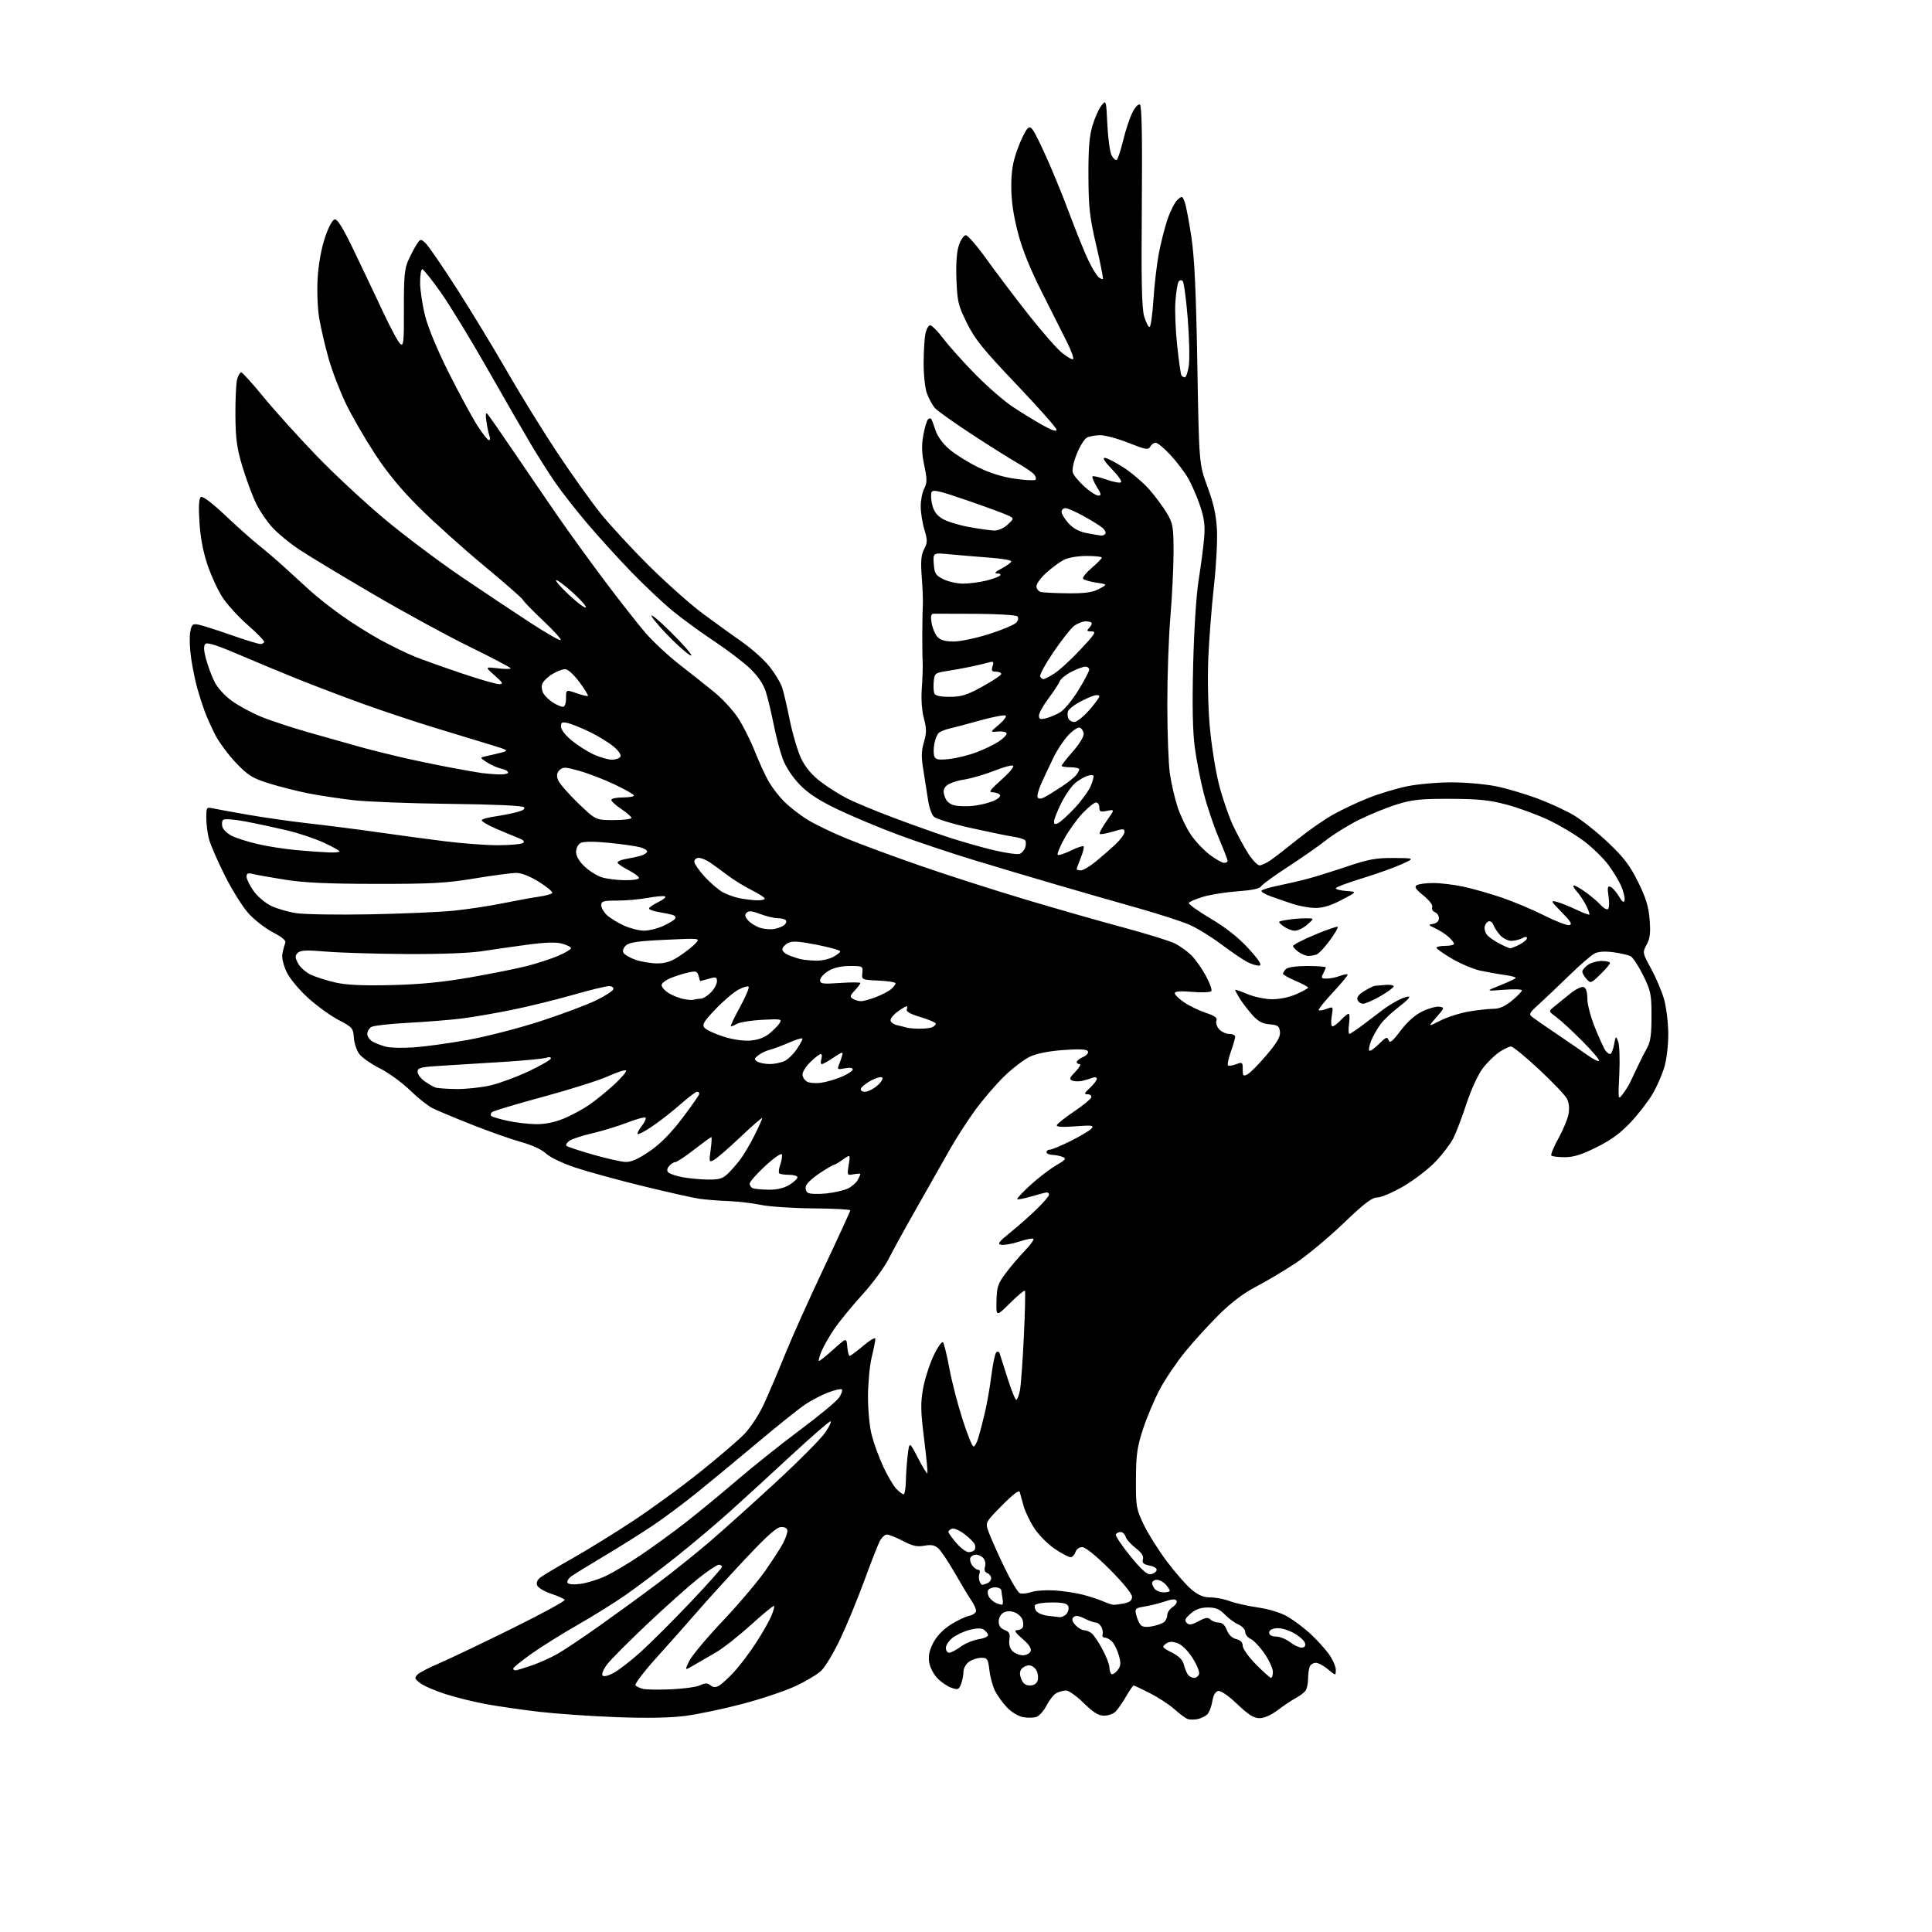 <?xml version="1.0" encoding="UTF-8" standalone="no"?>
<svg 
  version="1.1" 
  xmlns="http://www.w3.org/2000/svg" 
  xmlns:xlink="http://www.w3.org/1999/xlink" 
  xmlns:svg="http://www.w3.org/2000/svg"
  xmlns:rdf="http://www.w3.org/1999/02/22-rdf-syntax-ns#"
  xmlns:cc="http://creativecommons.org/ns#"
  xmlns:dc="http://purl.org/dc/elements/1.1/"
  viewBox="0 0 768 768"
  width="768"
  height="768"
>
<style>svg {background-color: white; }</style>"
<path stroke="none" fill="black" fill-rule="evenodd" d="M476.00,683.38C474.62,683.66 472.82,683.62 472.00,683.30C471.18,682.97 468.83,681.21 466.78,679.38C464.73,677.56 460.36,674.70 457.06,673.03C453.76,671.36 450.86,670.00 450.62,670.00C450.39,670.00 449.02,671.99 447.59,674.43C446.17,676.87 444.29,679.57 443.43,680.43C442.56,681.29 440.51,682.00 438.87,682.00C436.63,682.00 434.62,680.75 430.81,677.00C428.01,674.25 424.86,672.00 423.80,672.00C422.74,672.00 421.00,672.47 419.94,673.03C418.88,673.60 417.11,675.82 416.02,677.96C414.93,680.10 413.09,682.16 411.93,682.52C410.77,682.89 408.37,682.92 406.60,682.58C404.82,682.25 401.99,680.52 400.30,678.74C398.61,676.96 396.47,674.01 395.56,672.20C394.64,670.38 393.63,666.67 393.31,663.95C392.77,659.42 392.50,659.00 390.08,659.00C388.63,659.00 386.44,659.70 385.22,660.56C383.99,661.42 383.00,663.17 383.00,664.49C383.00,665.80 382.57,668.01 382.04,669.40C381.17,671.67 380.79,671.82 378.18,670.91C376.58,670.36 374.08,668.64 372.60,667.11C371.13,665.57 369.67,662.74 369.36,660.82C368.96,658.35 369.42,656.10 370.94,653.11C372.30,650.45 374.83,647.79 377.80,645.89C380.38,644.24 383.74,642.63 385.25,642.32C386.76,642.01 388.00,641.11 388.00,640.33C388.00,639.56 387.16,637.70 386.13,636.21C385.10,634.72 382.17,629.85 379.62,625.40C377.07,620.94 374.10,616.50 373.03,615.53C371.55,614.19 370.20,613.93 367.46,614.44C364.62,614.97 362.77,614.57 358.93,612.56C356.24,611.15 353.37,610.00 352.54,610.00C351.72,610.00 350.43,611.24 349.66,612.75C348.90,614.26 346.13,621.35 343.51,628.50C340.90,635.65 336.62,646.00 334.02,651.50C331.42,657.00 327.98,662.72 326.39,664.20C324.80,665.69 320.12,668.46 316.00,670.36C311.87,672.26 302.43,675.41 295.00,677.36C287.57,679.32 277.45,681.44 272.50,682.09C266.53,682.87 257.33,683.05 245.17,682.60C235.09,682.23 221.14,681.26 214.17,680.45C207.20,679.63 197.68,678.25 193.00,677.38C188.32,676.51 181.12,674.72 177.00,673.40C172.88,672.08 168.38,670.12 167.00,669.05C164.79,667.32 164.67,666.93 166.00,665.64C166.82,664.84 170.65,662.85 174.50,661.22C178.35,659.58 191.28,653.41 203.24,647.51C215.19,641.60 224.75,636.41 224.48,635.96C224.20,635.52 221.77,634.42 219.08,633.53C216.38,632.63 213.88,631.14 213.53,630.21C213.11,629.13 213.60,627.97 214.88,627.01C215.98,626.18 221.66,622.80 227.50,619.50C233.34,616.20 244.06,609.59 251.31,604.82C258.57,600.05 270.53,591.33 277.90,585.45C285.27,579.57 293.32,572.69 295.78,570.16C298.37,567.49 301.71,562.39 303.72,558.03C305.62,553.89 309.36,545.10 312.03,538.50C314.69,531.90 321.62,516.44 327.44,504.14C333.25,491.85 338.00,481.49 338.00,481.13C338.00,480.76 331.36,480.41 323.25,480.35C315.14,480.28 305.80,479.66 302.50,478.97C299.20,478.28 293.41,477.59 289.64,477.45C285.87,477.31 280.70,476.90 278.14,476.55C275.59,476.19 265.40,473.91 255.50,471.48C245.60,469.06 233.51,465.74 228.62,464.10C223.59,462.42 218.58,460.02 217.06,458.55C215.43,457.00 211.51,455.18 207.19,453.99C203.25,452.89 194.46,449.79 187.66,447.10C180.86,444.41 173.77,441.44 171.90,440.50C170.03,439.56 165.98,436.33 162.91,433.33C159.83,430.33 154.47,426.44 150.99,424.69C147.52,422.93 143.83,420.35 142.79,418.95C141.76,417.55 140.80,414.63 140.66,412.45C140.42,408.74 140.06,408.32 134.66,405.50C131.50,403.85 126.06,399.93 122.56,396.78C118.96,393.54 115.25,389.08 114.00,386.49C112.68,383.78 111.97,380.82 112.25,379.21C112.51,377.72 113.01,375.82 113.36,375.00C113.83,373.91 112.49,372.71 108.47,370.61C105.43,369.02 101.04,365.60 98.72,363.01C96.40,360.42 92.16,353.62 89.30,347.90C86.44,342.18 83.63,335.70 83.06,333.50C82.48,331.30 82.01,327.54 82.01,325.13C82.00,320.89 82.08,320.78 84.75,321.36C86.26,321.69 92.67,322.85 99.00,323.95C105.33,325.05 116.35,326.61 123.50,327.41C130.65,328.21 142.80,329.77 150.50,330.87C158.20,331.98 170.12,333.58 177.00,334.44C183.88,335.30 193.32,336.00 198.00,335.99C202.68,335.98 207.09,335.59 207.82,335.13C208.76,334.53 208.20,333.93 205.82,333.01C203.99,332.30 199.92,330.60 196.77,329.23C193.62,327.86 191.25,326.40 191.51,325.99C191.76,325.57 194.12,324.92 196.74,324.55C199.36,324.18 203.24,323.42 205.38,322.86C207.95,322.19 208.92,321.52 208.26,320.86C207.66,320.26 195.92,319.74 178.88,319.55C163.27,319.38 146.00,318.72 140.50,318.09C135.00,317.45 126.90,316.22 122.50,315.36C118.10,314.49 111.08,312.71 106.91,311.40C100.28,309.32 98.61,308.27 93.77,303.20C90.73,300.01 87.01,294.97 85.51,292.02C84.01,289.06 82.11,284.81 81.29,282.57C80.47,280.33 79.16,276.25 78.39,273.50C77.62,270.75 76.53,265.40 75.97,261.60C75.42,257.81 75.26,253.15 75.61,251.26C76.19,248.19 76.55,247.87 78.88,248.30C80.32,248.57 86.12,250.42 91.76,252.40C97.41,254.38 102.70,256.00 103.51,256.00C104.33,256.00 105.00,255.59 105.00,255.08C105.00,254.58 102.00,251.54 98.34,248.33C94.67,245.13 90.18,240.17 88.36,237.33C86.53,234.48 83.86,228.66 82.43,224.38C80.72,219.31 79.63,213.41 79.27,207.44C78.89,201.01 79.07,198.07 79.89,197.57C80.60,197.13 84.39,200.00 89.50,204.83C94.14,209.22 100.09,214.53 102.72,216.62C105.35,218.71 110.00,222.69 113.05,225.46C116.11,228.23 120.63,232.37 123.11,234.65C125.58,236.94 131.13,241.33 135.44,244.42C139.74,247.51 146.92,252.03 151.38,254.45C155.85,256.88 161.97,259.85 165.00,261.06C168.03,262.27 176.31,265.23 183.41,267.63C190.51,270.03 197.26,271.98 198.41,271.96C200.20,271.92 199.94,271.42 196.62,268.49C192.74,265.06 192.74,265.06 197.87,265.67C200.69,266.01 203.00,266.01 203.00,265.68C203.00,265.35 195.69,261.50 186.75,257.13C177.81,252.76 160.38,243.25 148.00,235.99C135.62,228.74 122.53,220.83 118.90,218.42C115.26,216.01 110.51,212.10 108.33,209.74C106.14,207.37 103.17,202.97 101.72,199.97C100.27,196.96 97.86,190.45 96.37,185.50C94.15,178.10 93.65,174.45 93.58,165.00C93.54,158.68 93.85,152.26 94.27,150.75C94.69,149.24 95.42,148.00 95.88,148.00C96.34,148.00 100.31,152.39 104.70,157.75C109.09,163.11 118.49,173.54 125.59,180.92C132.69,188.31 145.03,199.79 153.00,206.43C160.97,213.08 174.81,223.46 183.74,229.51C192.68,235.55 205.01,243.77 211.15,247.76C217.29,251.76 222.57,254.76 222.89,254.44C223.21,254.12 220.05,250.63 215.87,246.68C211.68,242.73 208.09,239.03 207.88,238.46C207.67,237.89 200.75,231.82 192.50,224.98C184.25,218.14 172.73,207.81 166.90,202.02C159.57,194.76 154.06,188.10 149.08,180.50C145.12,174.45 139.92,165.45 137.52,160.50C135.13,155.55 132.02,147.45 130.62,142.50C129.22,137.55 127.55,130.38 126.90,126.56C126.24,122.65 125.97,115.67 126.27,110.56C126.60,105.05 127.74,98.75 129.16,94.50C130.56,90.30 132.12,87.39 133.05,87.22C134.14,87.02 136.39,90.67 140.73,99.72C144.11,106.75 149.30,117.67 152.26,124.00C155.22,130.32 158.31,136.05 159.13,136.71C160.43,137.77 160.61,136.04 160.56,122.71C160.51,110.12 160.81,106.81 162.30,103.50C163.29,101.30 164.79,98.45 165.63,97.17C167.10,94.91 167.22,94.89 169.13,96.62C170.22,97.60 175.82,105.76 181.58,114.74C187.34,123.72 196.37,138.59 201.66,147.79C206.94,156.98 215.90,171.47 221.56,180.00C227.23,188.53 234.93,199.32 238.68,204.00C242.43,208.67 251.12,218.09 258.00,224.92C264.88,231.75 274.55,240.34 279.50,244.00C284.45,247.67 291.55,252.80 295.29,255.41C299.02,258.02 303.82,262.36 305.96,265.06C308.09,267.76 310.31,271.44 310.90,273.24C311.49,275.03 312.88,281.00 314.00,286.50C315.12,292.00 317.16,298.82 318.54,301.65C320.21,305.08 322.78,308.12 326.27,310.78C329.15,312.98 333.95,316.00 336.94,317.50C339.93,319.00 348.03,322.36 354.94,324.96C361.85,327.57 371.77,331.11 377.00,332.83C382.23,334.55 390.39,336.87 395.14,337.99C399.89,339.11 404.49,339.75 405.35,339.42C406.22,339.09 407.20,337.96 407.53,336.92C407.86,335.87 407.88,334.62 407.58,334.12C407.27,333.63 405.11,332.94 402.76,332.59C400.42,332.24 392.71,330.65 385.63,329.07C378.55,327.48 372.06,325.49 371.20,324.63C370.35,323.78 369.34,320.92 368.96,318.29C368.57,315.66 367.74,310.35 367.11,306.50C366.19,300.95 366.22,298.57 367.27,295.01C368.36,291.29 368.35,289.66 367.25,285.51C366.43,282.42 366.12,277.82 366.44,273.50C366.72,269.65 366.87,264.93 366.77,263.00C366.66,261.07 366.60,255.68 366.63,251.00C366.66,246.32 366.76,241.38 366.85,240.00C366.94,238.62 366.74,233.85 366.41,229.39C365.94,223.12 366.15,220.61 367.35,218.29C368.72,215.64 368.73,214.75 367.45,210.49C366.65,207.85 366.00,203.71 366.00,201.29C366.00,198.88 366.62,195.69 367.39,194.20C368.57,191.90 368.57,190.53 367.41,185.00C366.39,180.19 366.29,177.08 367.02,173.05C367.56,170.05 368.40,167.20 368.89,166.71C369.38,166.22 369.99,166.20 370.26,166.66C370.52,167.12 371.28,169.18 371.94,171.23C372.64,173.41 374.88,176.46 377.32,178.55C379.62,180.52 384.72,183.72 388.65,185.67C393.33,187.98 398.43,189.59 403.38,190.30C407.54,190.90 411.25,191.09 411.61,190.72C411.98,190.35 411.73,189.38 411.06,188.57C410.39,187.76 407.51,185.79 404.67,184.18C401.83,182.58 393.65,177.44 386.50,172.77C379.35,168.10 372.67,163.34 371.65,162.20C370.64,161.06 369.20,158.42 368.45,156.32C367.68,154.15 367.12,148.83 367.16,144.00C367.20,139.32 367.52,134.19 367.87,132.58C368.22,130.98 369.00,129.50 369.60,129.30C370.21,129.10 372.60,131.44 374.92,134.51C377.24,137.59 383.05,144.06 387.82,148.90C392.59,153.74 399.20,159.49 402.50,161.67C405.80,163.86 411.09,167.11 414.25,168.90C418.03,171.03 419.99,171.69 419.98,170.82C419.97,170.10 412.81,161.99 404.06,152.81C390.81,138.89 387.53,134.84 384.36,128.42C380.90,121.42 380.53,119.85 380.20,111.11C379.96,104.83 380.30,100.11 381.17,97.50C381.91,95.30 383.15,93.50 383.93,93.50C384.71,93.50 388.41,97.78 392.15,103.00C395.90,108.22 403.35,118.09 408.73,124.92C414.10,131.75 420.19,138.69 422.25,140.34C424.31,141.99 426.26,143.07 426.59,142.75C426.92,142.42 425.89,139.53 424.31,136.32C422.73,133.12 418.24,124.20 414.34,116.50C409.47,106.89 406.42,99.34 404.62,92.42C402.84,85.55 402.00,79.75 402.00,74.21C402.00,68.12 402.61,64.42 404.43,59.40C405.76,55.73 407.55,52.02 408.41,51.17C409.81,49.76 410.43,50.62 414.85,60.06C417.54,65.80 422.08,76.78 424.94,84.46C427.81,92.14 431.32,100.81 432.75,103.73C434.18,106.65 435.95,109.55 436.70,110.16C437.44,110.78 438.22,111.11 438.42,110.89C438.63,110.68 437.43,104.65 435.76,97.50C433.16,86.32 432.72,82.47 432.67,70.00C432.62,59.11 433.02,54.10 434.29,49.87C435.23,46.77 436.83,43.20 437.85,41.94C439.70,39.65 439.72,39.69 440.19,49.58C440.46,55.05 441.22,60.54 441.89,61.79C442.55,63.04 443.46,63.83 443.91,63.56C444.35,63.28 445.51,59.78 446.48,55.78C447.44,51.78 449.10,46.80 450.16,44.71C451.24,42.57 452.54,41.22 453.14,41.59C453.88,42.04 454.11,54.53 453.89,81.87C453.64,111.62 453.87,122.56 454.82,125.75C455.51,128.09 456.47,130.00 456.94,130.00C457.42,130.00 458.12,125.16 458.50,119.25C458.89,113.34 459.83,105.13 460.60,101.01C461.37,96.90 462.91,90.76 464.04,87.38C465.17,84.00 466.95,80.45 468.02,79.48C469.87,77.80 469.99,77.84 470.93,80.31C471.47,81.72 472.66,87.97 473.59,94.19C474.83,102.46 475.46,116.11 475.96,145.00C476.65,184.50 476.65,184.50 479.99,193.50C482.41,200.04 483.44,204.68 483.75,210.50C483.99,214.90 483.45,225.03 482.55,233.00C481.66,240.97 480.66,253.80 480.32,261.50C479.98,269.56 480.22,281.13 480.90,288.78C481.55,296.08 483.18,306.40 484.53,311.70C485.87,317.00 488.36,324.30 490.05,327.92C491.74,331.54 494.49,336.64 496.16,339.25C497.84,341.86 499.88,344.00 500.70,344.00C501.52,344.00 503.61,342.99 505.35,341.77C507.08,340.54 511.94,336.76 516.14,333.38C520.34,329.99 526.64,325.63 530.14,323.69C533.64,321.74 539.92,318.80 544.09,317.15C548.27,315.50 555.11,313.44 559.30,312.57C563.49,311.71 571.45,311.00 577.00,311.00C582.55,311.00 590.55,311.71 594.79,312.58C599.03,313.45 606.40,315.63 611.18,317.42C615.95,319.20 622.45,322.20 625.62,324.08C628.80,325.96 634.92,330.84 639.23,334.91C645.47,340.82 647.89,344.00 651.14,350.55C654.26,356.85 655.34,360.34 655.75,365.53C656.18,370.79 655.92,373.00 654.58,375.48C652.87,378.65 652.89,378.73 656.35,385.09C658.28,388.61 660.58,394.06 661.48,397.18C662.37,400.31 663.13,406.45 663.16,410.82C663.19,415.33 662.52,421.10 661.62,424.14C660.74,427.09 658.69,431.82 657.05,434.66C655.41,437.50 651.53,442.55 648.44,445.89C644.34,450.32 640.63,453.06 634.79,455.98C628.82,458.97 625.56,460.00 622.05,460.00C619.46,460.00 617.05,459.71 616.70,459.36C616.34,459.01 617.59,455.97 619.45,452.61C621.32,449.25 623.15,444.86 623.52,442.86C623.94,440.54 623.70,438.30 622.84,436.69C622.10,435.29 617.11,430.07 611.75,425.07C606.39,420.08 601.40,416.00 600.65,416.00C599.91,416.00 597.79,417.02 595.94,418.26C594.09,419.51 591.15,422.41 589.39,424.71C587.59,427.08 584.79,433.15 582.96,438.70C581.18,444.09 578.84,450.27 577.75,452.43C576.67,454.59 573.52,458.74 570.77,461.65C568.01,464.57 562.28,468.99 558.04,471.48C553.80,473.96 549.07,476.00 547.55,476.00C545.39,476.00 542.36,478.31 533.87,486.45C527.87,492.19 519.26,499.33 514.73,502.31C510.20,505.29 503.23,509.43 499.23,511.50C494.48,513.96 489.43,517.78 484.63,522.53C480.60,526.52 474.53,533.18 471.15,537.31C467.77,541.45 463.24,548.14 461.09,552.17C458.94,556.20 455.92,563.33 454.39,568.00C452.03,575.23 451.60,578.22 451.56,588.00C451.50,598.87 451.67,599.86 454.61,606.00C456.32,609.58 460.46,616.16 463.80,620.63C467.15,625.10 471.59,630.16 473.67,631.88C476.42,634.15 478.48,635.00 481.21,635.00C483.27,635.00 486.66,635.65 488.73,636.44C490.80,637.24 495.87,638.38 499.99,638.99C504.63,639.67 509.18,641.08 511.93,642.70C514.37,644.13 518.39,647.15 520.84,649.40C523.30,651.66 526.59,655.26 528.16,657.40C529.72,659.55 531.00,662.40 531.00,663.74C531.00,666.18 531.00,666.18 527.92,663.59C526.23,662.17 524.03,661.00 523.03,661.00C522.03,661.00 520.94,661.71 520.61,662.58C520.27,663.45 519.99,665.59 519.98,667.33C519.98,669.07 519.56,671.15 519.06,671.94C518.56,672.73 516.83,674.08 515.21,674.94C513.60,675.80 510.35,677.96 507.99,679.75C505.35,681.75 502.54,683.00 500.69,683.00C498.40,683.00 496.28,681.66 491.84,677.43C488.35,674.10 485.30,671.99 484.26,672.19C483.13,672.41 482.32,673.83 481.91,676.33C481.57,678.42 480.66,680.75 479.90,681.50C479.13,682.25 477.38,683.10 476.00,683.38zM266.50,671.54C271.45,671.35 276.72,670.63 278.22,669.95C280.36,668.97 281.25,668.97 282.41,669.92C283.44,670.78 284.43,670.84 285.75,670.13C286.78,669.58 289.52,667.08 291.83,664.57C294.15,662.06 298.08,656.85 300.57,652.99C303.07,649.13 305.79,644.36 306.61,642.38C307.44,640.40 307.93,638.60 307.70,638.37C307.47,638.14 303.29,641.58 298.39,646.01C293.50,650.44 287.25,655.34 284.50,656.91C281.75,658.47 277.84,660.74 275.81,661.94C272.12,664.13 272.12,664.13 273.96,660.31C274.98,658.21 280.92,651.10 287.17,644.50C293.42,637.90 301.06,628.90 304.14,624.50C307.21,620.10 310.47,615.06 311.37,613.30C312.27,611.54 313.00,609.40 313.00,608.55C313.00,607.58 312.10,607.00 310.59,607.00C308.80,607.00 305.12,610.27 296.21,619.75C289.63,626.76 281.15,636.08 277.37,640.45C273.59,644.83 266.28,653.07 261.12,658.78C255.92,664.53 252.14,669.52 252.62,669.98C253.11,670.43 254.40,671.05 255.50,671.35C256.60,671.66 261.55,671.74 266.50,671.54zM409.41,670.00C410.97,670.00 412.09,669.29 412.49,668.04C412.83,666.96 412.62,665.16 412.02,664.04C411.42,662.92 410.10,662.00 409.09,662.00C408.07,662.00 406.73,662.62 406.10,663.38C405.30,664.34 405.25,665.54 405.95,667.38C406.66,669.23 407.68,670.00 409.41,670.00zM243.80,665.08C245.84,664.03 250.77,660.22 254.77,656.60C258.77,652.98 267.66,644.10 274.52,636.86C281.39,629.62 287.00,623.31 287.00,622.85C287.00,622.38 286.43,622.00 285.72,622.00C285.02,622.00 281.31,624.50 277.47,627.55C273.64,630.60 264.53,638.74 257.23,645.64C249.93,652.55 242.80,659.71 241.39,661.55C239.98,663.40 239.12,665.38 239.47,665.95C239.88,666.62 241.42,666.31 243.80,665.08zM474.65,667.00C475.43,667.00 476.32,666.33 476.64,665.50C476.95,664.68 475.79,661.79 474.05,659.08C472.14,656.10 469.76,653.76 468.03,653.16C465.92,652.43 464.69,652.51 463.39,653.46C461.77,654.64 461.98,654.95 465.79,656.89C468.67,658.36 470.17,659.87 470.62,661.76C470.98,663.27 471.72,665.06 472.26,665.75C472.80,666.44 473.88,667.00 474.65,667.00zM505.25,666.98C505.66,666.99 506.00,665.92 506.00,664.61C506.00,663.29 504.51,660.03 502.68,657.36C500.85,654.69 498.38,652.06 497.18,651.51C495.98,650.97 495.00,649.72 495.00,648.74C495.00,647.76 493.77,646.41 492.25,645.74C490.74,645.08 488.31,643.29 486.85,641.77C484.81,639.64 483.27,639.00 480.15,639.00C477.31,639.00 475.28,639.72 473.31,641.43C471.09,643.35 470.76,644.12 471.72,645.10C472.69,646.09 473.66,645.96 476.45,644.45C479.21,642.97 480.23,642.83 481.18,643.78C481.85,644.45 483.34,645.00 484.48,645.00C485.87,645.00 486.93,645.99 487.68,647.95C488.38,649.82 489.75,651.15 491.40,651.56C493.13,652.00 494.00,652.89 494.00,654.25C494.00,655.36 496.36,658.68 499.25,661.62C502.14,664.55 504.84,666.96 505.25,666.98zM444.15,664.06C445.53,662.36 445.65,661.31 444.82,658.24C444.26,656.18 443.10,653.71 442.25,652.75C441.39,651.79 440.05,651.00 439.26,651.00C438.48,651.00 438.04,650.44 438.28,649.75C438.53,649.06 438.32,647.71 437.83,646.75C437.33,645.79 436.34,645.00 435.62,645.00C434.90,645.00 432.85,644.27 431.07,643.38C428.73,642.22 427.53,642.07 426.74,642.86C425.95,643.65 426.16,644.51 427.48,645.98C428.49,647.09 430.03,648.01 430.90,648.03C431.78,648.05 433.18,648.62 434.00,649.30C434.82,649.98 436.74,652.84 438.25,655.66C439.76,658.49 441.00,661.67 441.00,662.73C441.00,663.80 441.33,665.00 441.74,665.40C442.14,665.81 443.23,665.20 444.15,664.06zM204.84,664.00C205.31,664.00 208.21,663.13 211.30,662.07C214.38,661.01 219.06,658.90 221.70,657.39C224.34,655.88 231.90,650.82 238.50,646.14C245.10,641.46 255.45,633.92 261.50,629.37C267.55,624.82 276.77,617.43 282.00,612.95C287.23,608.47 299.01,597.88 308.19,589.42C317.37,580.96 326.28,572.00 327.99,569.52C329.70,567.03 330.66,565.00 330.13,565.00C329.60,565.00 322.72,570.97 314.83,578.26C306.95,585.55 296.00,595.58 290.50,600.54C285.00,605.51 275.10,613.86 268.50,619.10C261.90,624.33 252.90,631.12 248.50,634.17C244.10,637.22 235.55,642.54 229.50,645.99C223.45,649.45 215.25,654.57 211.27,657.39C207.30,660.20 204.04,662.84 204.02,663.25C204.01,663.66 204.38,664.00 204.84,664.00zM406.60,658.00C407.96,658.00 409.34,657.27 409.68,656.38C410.11,655.28 409.06,653.69 406.40,651.42C403.71,649.11 403.02,648.06 404.19,648.04C405.12,648.02 406.16,647.55 406.51,646.99C406.85,646.44 406.84,645.06 406.48,643.93C406.12,642.81 404.71,641.46 403.35,640.94C401.74,640.33 400.19,640.36 398.93,641.04C397.82,641.63 397.00,643.12 397.00,644.56C397.00,646.25 397.75,647.34 399.34,647.94C401.22,648.65 401.60,649.40 401.25,651.75C400.98,653.62 401.42,655.28 402.48,656.34C403.40,657.25 405.25,658.00 406.60,658.00zM377.31,657.00C378.02,657.00 380.06,655.93 381.83,654.62C383.60,653.32 386.88,651.96 389.10,651.60C391.50,651.22 392.99,650.48 392.77,649.80C392.55,649.16 391.72,648.23 390.92,647.72C390.01,647.15 387.91,647.22 385.36,647.90C383.11,648.51 380.08,649.94 378.63,651.08C377.18,652.21 376.00,654.01 376.00,655.07C376.00,656.13 376.59,657.00 377.31,657.00zM517.32,654.94C518.52,654.98 519.03,654.41 518.81,653.28C518.63,652.33 516.69,650.53 514.49,649.27C512.21,647.96 509.21,647.09 507.50,647.24C505.62,647.40 504.50,648.06 504.50,649.00C504.50,649.96 505.49,650.52 507.24,650.55C508.74,650.57 511.22,651.56 512.74,652.74C514.26,653.92 516.32,654.91 517.32,654.94zM457.94,646.49C459.90,646.12 462.06,645.36 462.75,644.79C463.44,644.22 464.00,642.97 464.00,642.00C464.00,641.03 464.98,639.60 466.17,638.80C467.36,638.01 468.04,636.88 467.68,636.29C467.22,635.55 465.81,635.65 463.05,636.60C460.86,637.35 457.26,638.25 455.05,638.61C451.32,639.21 451.07,639.44 451.65,641.88C451.99,643.32 452.75,645.10 453.32,645.83C454.04,646.74 455.49,646.94 457.94,646.49zM421.13,642.84C422.02,642.93 423.31,642.33 423.99,641.51C424.67,640.69 424.96,639.34 424.64,638.51C424.21,637.40 422.50,637.00 418.09,637.00C414.81,637.00 411.83,637.47 411.47,638.04C411.12,638.62 411.35,639.72 411.99,640.49C412.63,641.26 414.58,642.06 416.32,642.28C418.07,642.50 420.23,642.75 421.13,642.84zM398.24,637.92C398.65,637.96 398.80,636.99 398.57,635.75C398.34,634.51 398.12,632.94 398.07,632.25C398.03,631.56 396.92,631.00 395.61,631.00C394.29,631.00 392.99,631.58 392.72,632.29C392.45,633.00 392.73,634.28 393.36,635.13C393.99,635.98 395.18,636.94 396.00,637.26C396.82,637.58 397.83,637.88 398.24,637.92zM442.62,637.94C443.24,637.97 445.16,637.72 446.88,637.38C449.13,636.92 450.00,636.19 450.00,634.74C450.00,633.54 446.41,629.14 441.14,623.86C435.70,618.43 431.47,615.00 430.20,615.00C429.01,615.00 427.87,615.85 427.50,617.00C427.15,618.10 426.27,619.00 425.55,619.00C424.82,619.00 422.04,617.54 419.36,615.75C416.69,613.96 413.04,610.32 411.26,607.65C409.48,604.99 407.52,600.94 406.90,598.65C406.28,596.37 405.59,593.87 405.36,593.10C405.09,592.19 402.62,594.06 398.30,598.44C391.66,605.18 391.66,605.18 392.94,608.84C393.65,610.85 396.40,617.06 399.06,622.62C401.72,628.19 404.58,633.01 405.42,633.33C406.26,633.65 408.29,633.45 409.94,632.87C411.59,632.30 415.76,632.01 419.22,632.22C422.67,632.44 427.75,633.21 430.50,633.93C433.25,634.65 436.85,635.83 438.50,636.55C440.15,637.28 442.01,637.90 442.62,637.94zM462.70,633.00C463.96,633.00 465.00,632.70 465.00,632.33C465.00,631.96 464.26,630.83 463.35,629.83C462.43,628.82 460.86,628.00 459.85,628.00C458.83,628.00 458.00,628.59 458.00,629.30C458.00,630.01 458.54,631.14 459.20,631.80C459.86,632.46 461.44,633.00 462.70,633.00zM230.80,629.61C233.30,629.27 237.67,627.92 240.53,626.61C243.39,625.31 249.72,621.54 254.61,618.25C259.50,614.96 267.55,609.11 272.50,605.25C277.45,601.40 286.71,593.78 293.08,588.31C299.45,582.85 310.79,573.82 318.28,568.24C325.76,562.66 332.65,556.94 333.58,555.52C334.51,554.10 334.99,552.66 334.66,552.32C334.32,551.99 331.90,552.52 329.27,553.51C326.65,554.50 322.48,556.67 320.00,558.34C317.52,560.01 309.04,566.80 301.14,573.44C293.24,580.07 282.44,589.00 277.14,593.27C271.84,597.55 263.90,603.47 259.50,606.42C255.10,609.38 246.55,614.75 240.50,618.36C234.45,621.96 228.48,625.64 227.23,626.52C225.98,627.40 225.25,628.60 225.61,629.18C226.01,629.83 228.03,629.99 230.80,629.61zM390.39,630.00C390.63,630.00 391.55,629.73 392.42,629.39C393.29,629.06 394.00,628.15 394.00,627.36C394.00,626.58 393.31,625.67 392.47,625.35C391.49,624.97 391.16,624.07 391.55,622.83C391.89,621.77 391.62,620.25 390.96,619.45C390.30,618.65 388.96,618.00 387.98,618.00C387.01,618.00 385.99,618.58 385.72,619.29C385.45,620.00 385.78,621.35 386.47,622.29C387.16,623.23 388.22,624.00 388.83,624.00C389.44,624.00 389.68,624.67 389.36,625.50C389.05,626.33 389.05,627.67 389.36,628.50C389.68,629.33 390.14,630.00 390.39,630.00zM457.38,625.79C458.46,625.63 459.53,624.93 459.76,624.24C460.01,623.48 458.92,622.73 457.01,622.35C454.54,621.86 453.95,621.31 454.33,619.84C454.67,618.55 453.77,617.17 451.45,615.39C449.60,613.98 447.81,611.96 447.47,610.91C447.14,609.86 446.25,609.00 445.49,609.00C444.74,609.00 443.87,609.40 443.56,609.90C443.26,610.39 445.80,614.24 449.21,618.44C453.67,623.93 455.97,626.00 457.38,625.79zM385.07,617.00C386.07,617.00 387.13,616.59 387.44,616.09C387.75,615.59 387.76,614.58 387.46,613.84C387.15,613.10 385.31,611.29 383.37,609.81C381.43,608.33 379.20,607.37 378.42,607.67C377.64,607.97 377.00,608.54 377.00,608.95C377.00,609.35 378.41,611.33 380.13,613.34C381.85,615.35 384.07,617.00 385.07,617.00zM359.17,594.00C359.63,594.00 360.04,591.64 360.10,588.75C360.15,585.86 360.49,581.14 360.85,578.25C361.50,572.99 361.50,572.99 364.88,579.53C366.74,583.13 368.43,585.90 368.64,585.69C368.85,585.48 368.28,579.36 367.36,572.10C365.97,561.04 365.90,557.77 366.92,552.04C367.60,548.28 369.48,542.38 371.11,538.93C372.74,535.49 374.43,533.08 374.86,533.59C375.29,534.09 376.44,538.77 377.40,544.00C378.37,549.23 380.72,558.34 382.63,564.25C384.54,570.16 386.49,575.00 386.97,575.00C387.45,575.00 388.30,573.54 388.85,571.75C389.40,569.96 390.56,565.53 391.43,561.90C392.30,558.27 393.49,551.52 394.07,546.90C394.64,542.28 395.53,538.09 396.03,537.58C396.58,537.03 397.12,537.23 397.40,538.08C397.66,538.86 399.10,543.41 400.62,548.19C402.14,552.97 403.68,556.70 404.06,556.46C404.43,556.23 405.05,554.57 405.43,552.77C405.81,550.97 406.51,541.41 406.99,531.51C407.47,521.62 407.66,513.32 407.41,513.07C407.16,512.82 404.48,515.05 401.47,518.03C395.98,523.45 395.98,523.45 396.12,517.13C396.25,511.58 396.69,510.24 399.75,506.15C401.67,503.59 405.07,499.60 407.31,497.27C409.54,494.94 411.12,492.78 410.80,492.46C410.48,492.15 407.97,492.62 405.21,493.53C402.45,494.43 399.25,495.02 398.09,494.83C396.32,494.55 396.90,493.76 401.74,489.83C404.91,487.26 409.64,483.07 412.25,480.51C414.86,477.96 417.00,475.45 417.00,474.93C417.00,474.42 416.63,474.00 416.18,474.00C415.73,474.00 412.99,474.71 410.08,475.57C407.18,476.43 404.61,476.94 404.37,476.70C404.13,476.46 406.46,473.95 409.56,471.12C412.66,468.29 417.24,464.77 419.75,463.30C423.65,461.02 424.03,460.52 422.40,459.89C421.36,459.48 419.49,459.11 418.25,459.07C417.01,459.03 416.00,458.55 416.00,458.00C416.00,457.45 416.61,457.00 417.37,457.00C418.12,457.00 421.89,455.42 425.75,453.49C429.62,451.55 433.31,449.34 433.95,448.56C434.95,447.35 433.99,447.23 427.43,447.73C422.20,448.12 419.85,447.97 420.12,447.25C420.33,446.66 423.40,444.23 426.95,441.84C430.49,439.45 433.57,436.94 433.78,436.25C433.99,435.56 433.35,435.00 432.34,435.00C430.82,435.00 430.97,434.58 433.26,432.46C434.77,431.06 436.00,429.44 436.00,428.85C436.00,428.27 435.28,428.06 434.41,428.40C433.53,428.73 431.73,429.28 430.41,429.61C429.09,429.94 427.26,429.93 426.34,429.58C424.92,429.03 425.08,428.52 427.53,425.97C429.09,424.34 429.84,423.00 429.19,423.00C428.53,423.00 428.00,422.62 428.00,422.16C428.00,421.70 429.15,420.80 430.56,420.16C432.05,419.48 432.82,418.52 432.42,417.86C431.93,417.08 428.96,416.94 422.61,417.41C416.70,417.85 412.02,418.80 409.29,420.11C406.98,421.23 402.45,424.69 399.23,427.82C396.01,430.94 390.87,436.92 387.80,441.09C384.73,445.27 380.08,452.47 377.48,457.09C374.87,461.72 369.03,472.02 364.49,480.00C359.95,487.98 354.87,497.20 353.21,500.50C351.55,503.80 346.85,510.18 342.77,514.67C338.69,519.16 333.72,525.24 331.71,528.17C329.71,531.10 327.37,535.19 326.52,537.25C325.67,539.31 325.25,541.00 325.59,541.00C325.93,541.00 328.52,538.91 331.35,536.36C336.50,531.72 336.50,531.72 336.81,535.36C336.98,537.36 337.40,539.00 337.75,539.00C338.09,539.00 340.54,537.17 343.19,534.94C345.83,532.71 347.99,531.47 347.98,532.19C347.98,532.91 347.32,536.20 346.52,539.50C345.72,542.80 345.06,549.79 345.04,555.04C345.02,560.50 345.66,567.13 346.54,570.54C347.38,573.82 349.44,579.42 351.10,583.00C352.76,586.58 355.08,590.51 356.24,591.75C357.40,592.99 358.72,594.00 359.17,594.00zM328.50,474.41C331.80,474.06 335.72,473.14 337.22,472.37C338.72,471.61 340.40,470.11 340.97,469.06C341.54,468.00 342.00,466.94 342.00,466.70C342.00,466.47 340.81,466.51 339.35,466.78C336.74,467.28 336.71,467.22 337.37,463.06C338.05,458.83 338.05,458.83 335.12,460.91C333.51,462.06 331.92,463.00 331.58,463.00C331.25,463.00 328.74,464.46 326.00,466.25C323.26,468.04 320.74,470.34 320.40,471.37C320.05,472.46 320.36,473.63 321.14,474.15C321.89,474.64 325.20,474.76 328.50,474.41zM305.50,472.92C308.83,472.97 311.58,472.33 313.75,471.01C315.54,469.92 317.00,468.57 317.00,468.01C317.00,467.46 315.50,467.00 313.67,467.00C311.83,467.00 310.07,466.74 309.75,466.41C309.43,466.09 309.62,464.53 310.17,462.94C310.73,461.34 311.01,459.52 310.79,458.88C310.58,458.25 307.62,460.31 304.20,463.47C300.79,466.63 298.00,469.80 298.00,470.52C298.00,471.24 298.56,472.06 299.25,472.34C299.94,472.62 302.75,472.88 305.50,472.92zM281.10,468.89C285.63,468.98 287.17,468.57 289.12,466.75C290.45,465.51 292.73,462.93 294.20,461.00C295.66,459.07 298.24,454.71 299.93,451.31C301.62,447.90 303.00,444.81 303.00,444.45C303.00,444.08 299.14,447.43 294.43,451.89C289.72,456.35 284.95,460.49 283.83,461.09C281.86,462.14 281.81,462.00 282.49,457.09C282.87,454.29 283.00,452.00 282.77,452.00C282.55,452.00 279.47,454.25 275.93,456.99C272.39,459.74 268.99,461.99 268.37,461.99C267.75,462.00 266.67,462.69 265.96,463.54C265.13,464.55 265.02,465.42 265.66,466.06C266.20,466.60 268.64,467.43 271.07,467.91C273.51,468.39 278.02,468.83 281.10,468.89zM248.69,461.89C250.92,461.97 253.77,460.70 258.18,457.68C262.50,454.73 266.63,450.55 271.25,444.47C274.96,439.57 278.00,435.22 278.00,434.78C278.00,434.35 277.58,434.00 277.06,434.00C276.54,434.00 273.50,436.31 270.31,439.12C267.11,441.94 262.13,445.83 259.23,447.77C256.34,449.72 253.75,451.08 253.47,450.80C253.20,450.53 253.93,449.09 255.10,447.60C256.27,446.11 256.95,444.62 256.62,444.29C256.28,443.95 252.97,444.85 249.26,446.28C245.54,447.71 239.27,449.62 235.32,450.53C231.36,451.44 227.32,452.78 226.32,453.51C225.32,454.24 224.79,455.13 225.15,455.48C225.50,455.84 230.23,457.40 235.65,458.96C241.07,460.51 246.93,461.84 248.69,461.89zM213.00,446.87C216.59,446.93 220.42,446.16 224.02,444.68C227.06,443.43 231.64,440.97 234.20,439.20C236.77,437.44 241.25,433.79 244.18,431.10C247.11,428.40 249.21,425.90 248.86,425.54C248.50,425.18 245.30,426.20 241.73,427.82C238.17,429.44 226.53,433.12 215.88,436.00C205.22,438.88 196.08,441.62 195.57,442.10C195.05,442.58 194.93,443.26 195.28,443.62C195.64,443.97 198.53,444.83 201.72,445.53C204.90,446.23 209.97,446.83 213.00,446.87zM645.05,434.95C646.07,433.60 647.35,431.60 647.89,430.50C648.43,429.40 649.81,426.48 650.97,424.00C652.12,421.52 653.84,418.15 654.78,416.50C656.08,414.24 656.50,411.15 656.50,403.98C656.50,395.22 656.23,393.91 653.19,387.73C651.37,384.03 649.12,380.61 648.19,380.12C647.26,379.63 644.18,378.92 641.34,378.53C637.96,378.08 635.37,378.25 633.84,379.04C632.55,379.71 628.12,383.54 624.00,387.55C619.88,391.56 614.48,396.69 612.00,398.95C607.62,402.95 607.55,403.10 609.50,404.58C610.60,405.42 614.98,408.44 619.23,411.30C623.48,414.16 628.77,417.80 631.00,419.40C633.22,420.99 635.31,422.03 635.64,421.70C635.97,421.37 632.92,417.77 628.87,413.71C624.82,409.65 620.15,405.36 618.50,404.17C615.50,402.00 615.50,402.00 618.00,399.99C619.38,398.88 622.21,396.59 624.29,394.90C626.38,393.20 628.74,392.07 629.54,392.38C630.49,392.74 631.00,394.37 631.00,397.04C631.00,399.35 632.38,404.50 634.15,408.82C635.88,413.04 637.74,417.06 638.27,417.75C638.81,418.44 639.62,419.00 640.08,419.00C640.53,419.00 641.22,417.33 641.61,415.29C642.28,411.71 642.34,411.67 643.25,414.04C643.77,415.39 643.97,421.20 643.70,426.95C643.20,437.29 643.21,437.37 645.05,434.95zM343.86,434.00C344.98,434.00 347.15,432.91 348.69,431.59C350.24,430.26 351.14,428.81 350.69,428.36C350.25,427.91 348.25,428.44 346.26,429.52C344.27,430.61 342.45,432.06 342.23,432.75C342.00,433.47 342.69,434.00 343.86,434.00zM181.50,432.91C185.35,432.94 191.43,432.29 195.00,431.46C198.57,430.62 205.44,428.08 210.25,425.81C215.06,423.53 219.00,421.24 219.00,420.73C219.00,420.21 218.22,420.08 217.28,420.45C216.33,420.81 209.24,421.52 201.53,422.03C193.81,422.53 182.66,423.22 176.75,423.57C167.21,424.12 166.00,424.40 166.00,426.03C166.00,427.04 167.24,428.73 168.75,429.79C170.26,430.85 172.18,431.97 173.00,432.28C173.82,432.59 177.65,432.87 181.50,432.91zM326.50,430.40C328.70,430.07 332.41,428.97 334.75,427.96C337.09,426.94 339.00,425.65 339.00,425.08C339.00,424.46 337.75,424.30 335.83,424.68C333.00,425.25 332.75,425.11 333.45,423.41C333.88,422.36 334.47,420.65 334.77,419.61C335.24,417.96 334.81,418.06 331.42,420.36C329.28,421.81 327.16,423.00 326.70,423.00C326.24,423.00 326.15,422.10 326.50,421.00C326.85,419.90 326.74,419.00 326.26,419.00C325.77,419.00 323.94,420.40 322.19,422.12C320.44,423.83 319.00,426.06 319.00,427.07C319.00,428.08 319.79,429.37 320.75,429.95C321.71,430.52 324.30,430.72 326.50,430.40zM495.94,427.03C497.01,426.46 500.41,423.02 503.49,419.38C507.73,414.38 509.03,412.11 508.80,410.13C508.54,407.87 507.96,407.46 504.66,407.18C501.73,406.94 500.08,406.02 497.66,403.28C495.92,401.30 493.71,398.39 492.75,396.82C491.79,395.24 491.00,393.75 491.00,393.51C491.00,393.27 493.14,393.99 495.75,395.11C498.36,396.24 502.78,397.18 505.56,397.21C508.61,397.24 512.49,396.44 515.31,395.19C517.89,394.05 520.00,392.87 520.00,392.58C520.00,392.29 517.75,391.09 515.00,389.90C512.25,388.72 510.00,387.45 510.00,387.08C510.00,386.70 510.54,385.86 511.20,385.20C511.91,384.49 515.36,384.00 519.70,384.00C523.72,384.00 527.00,384.25 527.00,384.57C527.00,384.88 526.53,386.00 525.96,387.07C525.07,388.74 525.27,389.00 527.40,389.00C528.76,389.00 531.09,388.54 532.57,387.97C534.06,387.41 535.47,387.13 535.70,387.37C535.93,387.60 533.33,390.78 529.92,394.42C526.51,398.07 523.95,401.28 524.22,401.55C524.50,401.83 525.91,401.60 527.37,401.05C530.01,400.05 530.02,400.05 529.38,404.02C529.01,406.32 529.15,408.00 529.70,408.00C530.22,408.00 531.71,406.88 533.00,405.50C534.29,404.12 535.68,403.00 536.08,403.00C536.48,403.00 536.57,404.80 536.27,407.00C535.98,409.20 536.03,411.00 536.40,411.00C536.76,411.00 539.41,409.22 542.28,407.03C545.15,404.85 548.62,402.22 550.00,401.18C551.38,400.14 553.99,398.52 555.82,397.58C557.64,396.65 559.57,396.02 560.10,396.20C560.63,396.38 558.84,398.19 556.12,400.22C553.40,402.25 550.08,405.40 548.74,407.21C547.41,409.02 545.74,411.98 545.03,413.78C544.31,415.59 544.00,417.33 544.32,417.65C544.64,417.98 546.37,416.79 548.15,415.00C550.94,412.22 551.48,412.01 552.00,413.49C552.47,414.85 553.47,414.06 556.75,409.72C559.40,406.20 562.51,403.45 565.41,402.04C567.90,400.84 570.94,400.00 572.16,400.18C574.31,400.49 574.27,400.64 570.98,404.37C567.57,408.25 567.57,408.25 572.67,405.66C575.48,404.24 580.64,402.62 584.14,402.05C587.64,401.48 591.99,401.01 593.82,401.01C596.08,401.00 598.38,399.97 601.05,397.75C603.20,395.96 604.97,394.14 604.98,393.69C604.99,393.24 601.74,393.14 597.75,393.45C590.50,394.02 590.50,394.02 596.19,391.74C599.32,390.48 602.15,389.18 602.49,388.85C602.82,388.51 600.93,387.95 598.30,387.59C595.66,387.23 591.25,386.45 588.50,385.86C585.75,385.27 580.70,383.15 577.27,381.14C573.84,379.14 571.03,377.16 571.02,376.75C571.01,376.34 572.58,376.00 574.50,376.00C576.42,376.00 578.00,375.63 578.00,375.17C578.00,374.72 576.99,373.46 575.75,372.37C574.51,371.27 572.15,369.76 570.50,369.00C567.68,367.70 567.64,367.59 569.75,367.24C571.12,367.01 572.00,366.15 572.00,365.04C572.00,364.03 571.28,362.94 570.40,362.60C569.51,362.26 569.03,361.36 569.32,360.60C569.64,359.78 568.21,357.89 565.83,355.98C562.78,353.53 562.13,352.53 563.15,351.89C563.89,351.42 566.83,351.02 569.68,351.02C572.54,351.01 577.94,351.65 581.68,352.46C585.43,353.26 592.33,355.22 597.00,356.81C601.67,358.41 609.25,361.60 613.84,363.91C618.43,366.22 622.93,367.95 623.84,367.75C625.11,367.48 624.40,366.27 620.78,362.60C616.45,358.19 616.28,357.85 618.78,358.48C620.28,358.86 623.73,360.23 626.46,361.54C629.19,362.84 631.59,363.75 631.79,363.55C631.98,363.35 631.39,361.68 630.46,359.84C629.53,358.00 627.84,355.49 626.71,354.25C625.58,353.01 625.11,352.00 625.68,352.00C626.24,352.00 628.45,353.28 630.60,354.85C632.74,356.42 635.35,358.66 636.38,359.83C637.42,361.00 638.68,361.70 639.18,361.39C639.68,361.08 639.80,358.83 639.43,356.40C638.89,352.81 639.04,352.08 640.19,352.52C640.97,352.82 642.47,354.51 643.53,356.28C644.93,358.64 645.53,359.06 645.78,357.85C645.96,356.94 645.41,354.53 644.56,352.49C643.71,350.45 641.41,346.60 639.45,343.94C637.50,341.27 633.11,336.98 629.70,334.39C626.29,331.81 619.90,328.00 615.50,325.93C611.10,323.85 603.67,321.13 599.00,319.88C592.13,318.03 587.82,317.59 576.50,317.55C564.54,317.51 561.41,317.85 555.05,319.84C550.95,321.13 544.18,323.90 540.01,326.00C535.83,328.10 530.05,331.68 527.16,333.97C524.27,336.25 517.46,341.01 512.02,344.54C506.58,348.07 501.76,351.58 501.31,352.33C500.78,353.24 497.61,353.91 492.00,354.31C487.32,354.64 481.16,355.62 478.29,356.48C475.43,357.35 472.86,358.42 472.57,358.88C472.29,359.34 476.16,362.13 481.17,365.10C487.26,368.70 492.24,372.64 496.24,376.99C500.41,381.55 501.74,383.59 500.67,383.81C499.82,383.98 497.66,383.36 495.86,382.43C494.05,381.49 489.40,378.33 485.50,375.40C481.61,372.48 475.97,368.99 472.96,367.67C469.96,366.34 460.75,363.35 452.50,361.02C444.25,358.70 429.85,354.56 420.50,351.83C411.15,349.10 396.07,344.61 387.00,341.85C377.93,339.09 364.43,334.57 357.00,331.81C349.57,329.04 338.82,324.54 333.11,321.81C325.62,318.23 321.39,315.48 317.94,311.94C315.03,308.95 312.38,304.95 311.19,301.76C310.11,298.87 308.47,292.68 307.55,288.00C306.63,283.32 305.22,277.45 304.42,274.95C303.48,271.99 301.31,268.79 298.24,265.82C295.63,263.31 289.23,258.42 284.00,254.96C278.77,251.50 271.35,246.09 267.50,242.94C263.65,239.79 256.21,232.78 250.96,227.36C245.71,221.94 237.80,213.22 233.37,208.00C228.94,202.78 223.30,195.57 220.84,192.00C218.38,188.43 214.08,181.68 211.28,177.00C208.49,172.32 200.70,158.82 193.98,147.00C187.26,135.18 178.82,121.34 175.23,116.25C171.63,111.16 168.31,107.00 167.84,107.00C167.38,107.00 167.00,109.40 167.00,112.34C167.00,115.28 167.90,121.24 169.00,125.59C170.21,130.39 173.97,139.41 178.55,148.50C182.71,156.75 187.77,166.08 189.80,169.24C191.84,172.40 193.89,174.99 194.36,174.99C194.83,175.00 194.94,174.29 194.60,173.41C194.27,172.54 193.71,169.95 193.37,167.66C192.96,164.96 193.08,163.85 193.72,164.50C194.25,165.05 198.96,171.80 204.18,179.50C209.40,187.20 217.25,198.68 221.61,205.00C225.98,211.32 234.45,223.03 240.44,231.00C246.42,238.97 253.76,248.31 256.73,251.74C259.71,255.17 265.77,260.79 270.20,264.24C274.63,267.68 280.82,272.59 283.96,275.15C287.10,277.71 291.30,282.25 293.28,285.24C295.27,288.23 298.30,294.24 300.02,298.59C301.74,302.94 304.26,308.42 305.63,310.77C306.99,313.12 309.72,316.65 311.68,318.61C313.65,320.58 317.65,323.72 320.58,325.59C323.51,327.47 330.76,330.98 336.70,333.40C342.64,335.83 356.05,340.77 366.50,344.38C376.95,347.99 395.39,353.91 407.48,357.52C419.56,361.14 437.11,366.15 446.48,368.67C455.84,371.19 465.14,374.07 467.13,375.09C469.13,376.10 472.06,378.21 473.63,379.79C475.21,381.37 477.76,384.98 479.31,387.83C480.86,390.67 481.86,393.42 481.54,393.94C481.21,394.47 477.96,394.63 473.98,394.29C469.18,393.89 467.00,394.06 467.00,394.82C467.00,395.43 468.68,397.07 470.72,398.46C472.77,399.85 476.63,401.71 479.29,402.60C482.91,403.80 483.99,404.60 483.54,405.75C483.22,406.60 483.71,408.12 484.63,409.14C485.55,410.17 487.37,411.00 488.65,411.00C489.94,411.00 491.00,411.50 491.00,412.12C491.00,412.73 490.23,415.41 489.28,418.07C488.34,420.72 487.83,423.16 488.14,423.48C488.46,423.80 489.91,423.60 491.36,423.05C493.85,422.11 494.00,422.22 494.00,425.06C494.00,427.73 494.22,427.95 495.94,427.03zM306.00,422.97C307.93,422.97 310.61,422.41 311.97,421.72C313.33,421.03 315.47,418.95 316.72,417.09C317.97,415.23 319.00,413.35 319.00,412.91C319.00,412.47 316.64,413.14 313.75,414.41C310.86,415.67 307.38,416.98 306.00,417.31C304.62,417.64 302.60,418.60 301.50,419.44C299.77,420.75 299.71,421.10 301.00,421.97C301.82,422.52 304.07,422.97 306.00,422.97zM164.50,416.35C168.90,416.05 178.57,414.72 186.00,413.38C193.43,412.04 206.47,408.67 215.00,405.89C223.53,403.10 233.41,399.40 236.96,397.66C240.52,395.92 243.59,393.94 243.79,393.25C244.01,392.52 243.27,392.00 242.04,392.00C240.87,392.00 234.42,393.57 227.70,395.50C220.99,397.42 210.10,400.10 203.50,401.44C196.90,402.78 187.90,404.33 183.50,404.88C179.10,405.43 169.65,406.19 162.50,406.57C155.35,406.95 148.71,407.67 147.75,408.17C146.79,408.66 146.00,409.94 146.00,411.00C146.00,412.06 147.01,413.47 148.25,414.14C149.49,414.80 151.85,415.69 153.50,416.11C155.15,416.53 160.10,416.64 164.50,416.35zM298.15,413.65C301.20,413.43 303.84,412.48 305.78,410.91C307.42,409.58 309.27,407.71 309.89,406.74C310.95,405.10 310.49,405.00 303.15,405.38C298.81,405.61 294.33,406.29 293.20,406.89C292.06,407.50 290.87,408.00 290.54,408.00C290.21,408.00 291.81,404.60 294.09,400.45C296.37,396.30 297.94,392.61 297.58,392.24C297.22,391.88 295.37,392.43 293.46,393.45C291.56,394.47 287.49,397.95 284.41,401.18C279.77,406.04 279.01,407.31 280.03,408.53C280.70,409.34 284.00,410.90 287.37,412.00C291.08,413.21 295.34,413.86 298.15,413.65zM365.17,408.92C367.19,408.96 369.55,408.73 370.42,408.39C371.29,408.06 372.00,407.41 372.00,406.95C372.00,406.49 369.29,405.31 365.98,404.33C361.99,403.15 360.13,402.12 360.45,401.27C360.72,400.57 360.68,400.00 360.37,400.00C360.06,400.00 358.50,400.93 356.90,402.07C355.31,403.21 354.00,404.77 354.00,405.55C354.00,406.33 355.24,407.23 356.75,407.57C358.26,407.90 359.95,408.33 360.50,408.51C361.05,408.69 363.15,408.88 365.17,408.92zM541.86,398.99C540.95,399.00 539.95,398.31 539.63,397.47C539.24,396.46 540.14,395.28 542.27,393.98C544.05,392.89 545.95,391.96 546.50,391.89C547.05,391.83 548.96,391.66 550.75,391.51C552.54,391.36 554.00,391.62 554.00,392.10C554.00,392.57 551.64,394.31 548.75,395.97C545.86,397.63 542.76,398.99 541.86,398.99zM275.83,397.40C276.56,397.18 277.82,397.00 278.63,397.00C279.43,397.00 281.20,395.90 282.55,394.55C283.90,393.20 285.00,391.20 285.00,390.12C285.00,388.36 284.63,388.24 281.76,389.07C279.97,389.58 278.45,390.00 278.37,390.00C278.30,390.00 277.99,389.06 277.69,387.91C277.22,386.11 276.66,385.91 273.82,386.53C271.99,386.92 268.81,387.91 266.75,388.73C264.69,389.55 263.00,390.83 263.00,391.59C263.00,392.34 264.14,393.70 265.53,394.61C266.91,395.52 269.50,396.61 271.28,397.03C273.05,397.45 275.10,397.61 275.83,397.40zM342.23,397.98C343.18,397.99 345.88,397.26 348.23,396.34C350.58,395.43 353.29,394.01 354.25,393.19C355.21,392.36 356.00,391.33 356.00,390.89C356.00,390.45 352.96,389.96 349.25,389.80C342.54,389.50 342.50,389.48 342.79,386.75C343.07,384.06 342.96,384.00 337.79,384.00C334.28,384.01 331.40,384.68 329.25,385.99C327.46,387.08 326.00,388.72 326.00,389.63C326.00,391.08 327.00,391.22 334.00,390.74C338.40,390.44 342.00,390.46 342.00,390.78C342.00,391.11 341.00,392.44 339.78,393.74C337.89,395.75 337.78,396.25 339.03,397.04C339.84,397.55 341.28,397.98 342.23,397.98zM155.50,391.59C166.91,391.32 175.90,390.45 186.84,388.54C195.28,387.07 205.48,385.03 209.51,384.00C213.55,382.96 219.13,381.14 221.92,379.94C224.72,378.74 227.00,377.38 227.00,376.92C227.00,376.47 225.42,375.66 223.48,375.12C221.03,374.45 216.84,374.57 209.73,375.52C204.10,376.28 195.90,377.45 191.50,378.13C186.69,378.88 174.74,379.32 161.50,379.24C149.40,379.17 135.05,378.73 129.61,378.27C121.77,377.61 119.43,377.71 118.36,378.78C117.23,379.91 117.25,380.58 118.46,382.93C119.26,384.47 121.53,386.50 123.51,387.44C125.50,388.38 129.90,389.78 133.31,390.56C137.71,391.56 144.13,391.86 155.50,391.59zM636.18,387.32C632.49,390.93 632.30,390.99 630.68,389.20C629.76,388.18 629.00,386.84 629.00,386.23C629.00,385.61 630.00,384.41 631.22,383.56C632.44,382.70 634.92,382.00 636.72,382.00C638.53,382.00 640.00,382.36 640.00,382.80C640.00,383.24 638.28,385.27 636.18,387.32zM261.08,382.96C264.53,382.99 266.76,382.27 270.15,380.02C272.63,378.38 275.49,376.12 276.51,374.99C278.37,372.93 278.37,372.93 264.44,373.58C253.57,374.09 250.12,374.60 248.78,375.87C247.72,376.88 247.38,378.00 247.88,378.82C248.33,379.54 250.45,380.76 252.60,381.52C254.74,382.29 258.56,382.93 261.08,382.96zM324.30,381.88C326.39,381.95 329.43,381.31 331.05,380.47C332.67,379.64 334.00,378.60 334.00,378.17C334.00,377.74 329.81,376.57 324.69,375.56C317.34,374.12 314.91,373.98 313.19,374.90C311.98,375.54 311.00,376.67 311.00,377.41C311.00,378.15 312.24,379.24 313.75,379.82C315.26,380.41 317.40,381.09 318.50,381.33C319.60,381.57 322.21,381.82 324.30,381.88zM520.14,380.00C519.21,380.00 517.44,379.30 516.22,378.44C515.00,377.59 514.00,376.51 514.00,376.04C514.00,375.58 517.89,373.57 522.65,371.58C527.40,369.59 531.51,368.17 531.77,368.43C532.03,368.69 530.61,371.13 528.61,373.85C526.61,376.57 524.27,379.06 523.41,379.40C522.54,379.73 521.07,380.00 520.14,380.00zM600.30,376.96C600.74,376.98 602.43,376.31 604.05,375.47C605.67,374.64 607.00,373.49 607.00,372.94C607.00,372.27 606.35,372.28 605.07,372.96C604.00,373.53 602.06,374.00 600.74,374.00C599.42,374.00 597.44,372.99 596.32,371.75C595.21,370.51 594.01,368.68 593.65,367.67C593.29,366.66 592.44,366.02 591.75,366.25C591.06,366.48 590.35,367.44 590.17,368.38C589.98,369.32 590.40,370.78 591.10,371.62C591.79,372.45 593.96,373.99 595.93,375.02C597.89,376.06 599.86,376.93 600.30,376.96zM256.00,369.96C257.93,369.96 261.36,369.11 263.63,368.08C265.90,367.05 268.04,365.74 268.39,365.18C268.74,364.61 268.24,363.93 267.26,363.66C266.29,363.39 263.81,362.89 261.75,362.54C259.69,362.19 258.00,361.56 258.00,361.14C258.00,360.72 259.69,359.55 261.75,358.55C263.81,357.55 264.97,356.54 264.31,356.30C263.66,356.07 260.54,356.35 257.38,356.94C254.22,357.52 248.79,358.00 245.32,358.00C239.87,358.00 239.00,358.25 239.00,359.83C239.00,360.83 240.01,362.60 241.25,363.76C242.49,364.93 245.53,366.79 248.00,367.92C250.47,369.04 254.07,369.96 256.00,369.96zM308.00,369.25C309.38,368.96 311.06,368.29 311.74,367.75C312.42,367.21 312.73,366.37 312.43,365.89C312.13,365.40 310.69,365.00 309.22,365.00C307.76,365.00 304.62,364.26 302.24,363.35C299.02,362.12 297.62,361.98 296.78,362.82C295.94,363.66 296.12,364.48 297.49,365.99C298.51,367.11 300.72,368.42 302.42,368.90C304.11,369.38 306.62,369.53 308.00,369.25zM514.69,369.98C513.49,369.97 511.43,369.13 510.12,368.13C507.75,366.30 507.75,366.30 511.62,365.66C513.76,365.31 517.08,365.03 519.00,365.04C522.50,365.06 522.50,365.06 519.69,367.53C518.15,368.89 515.90,369.99 514.69,369.98zM147.00,363.46C159.93,363.22 175.00,362.56 180.50,362.00C186.00,361.44 194.78,360.11 200.00,359.04C205.22,357.98 211.64,356.81 214.26,356.44C216.88,356.07 219.25,355.41 219.52,354.97C219.79,354.53 217.44,352.55 214.29,350.58C210.68,348.33 207.32,347.00 205.21,347.00C203.37,347.00 195.93,347.99 188.68,349.19C177.44,351.06 171.68,351.38 149.50,351.36C130.41,351.34 120.79,350.90 113.32,349.70C107.72,348.81 101.99,347.78 100.57,347.43C98.57,346.93 98.00,347.16 98.00,348.48C98.00,349.42 99.24,351.94 100.75,354.09C102.26,356.24 105.35,358.90 107.60,360.01C109.86,361.13 114.36,362.46 117.60,362.97C120.85,363.49 134.07,363.71 147.00,363.46zM522.78,360.92C520.43,360.88 516.48,360.17 514.00,359.36C511.52,358.54 507.58,357.19 505.24,356.35C502.90,355.51 501.20,354.48 501.46,354.06C501.73,353.63 504.77,352.72 508.22,352.02C511.67,351.33 516.98,350.10 520.00,349.28C523.02,348.47 530.04,346.27 535.59,344.40C544.01,341.56 547.07,341.01 554.09,341.06C562.50,341.12 562.50,341.12 557.05,343.59C554.06,344.95 546.97,347.47 541.30,349.20C535.64,350.93 531.00,352.69 531.00,353.11C531.00,353.54 532.91,354.02 535.25,354.19C539.50,354.50 539.50,354.50 533.28,357.75C528.92,360.03 525.77,360.98 522.78,360.92zM300.75,357.89C302.54,357.95 304.00,357.64 304.00,357.21C304.00,356.77 301.64,355.25 298.75,353.81C295.86,352.38 291.53,349.70 289.11,347.86C286.70,346.01 283.55,343.71 282.11,342.76C280.68,341.80 278.71,341.01 277.75,341.01C276.79,341.00 276.00,341.69 276.00,342.52C276.00,343.36 277.89,346.09 280.20,348.60C282.51,351.10 285.77,353.87 287.45,354.76C289.13,355.64 292.07,356.68 294.00,357.06C295.93,357.45 298.96,357.82 300.75,357.89zM248.25,349.90C251.41,349.95 254.00,349.56 254.00,349.02C254.00,348.48 252.23,347.14 250.07,346.03C247.91,344.93 245.87,343.59 245.54,343.06C245.21,342.53 246.64,341.82 248.72,341.47C250.80,341.12 253.51,340.54 254.75,340.17C255.99,339.80 257.11,339.08 257.25,338.57C257.39,338.06 256.15,337.27 254.50,336.81C252.85,336.35 247.26,335.55 242.07,335.04C236.03,334.45 231.99,334.47 230.82,335.09C229.78,335.65 229.00,337.18 229.00,338.67C229.00,340.32 230.23,342.42 232.38,344.45C234.24,346.21 237.28,348.13 239.13,348.72C240.98,349.31 245.09,349.84 248.25,349.90zM429.65,346.00C430.55,346.00 433.25,344.40 435.65,342.43C438.04,340.47 441.57,337.38 443.50,335.57C445.42,333.75 447.00,331.57 447.00,330.73C447.00,329.37 446.47,329.35 442.34,330.60C439.77,331.37 437.44,331.77 437.15,331.49C436.87,331.20 438.10,328.89 439.90,326.34C443.16,321.72 443.16,321.72 440.08,322.33C437.47,322.86 437.00,322.65 437.00,320.98C437.00,319.89 436.42,319.00 435.71,319.00C435.00,319.00 432.59,320.91 430.36,323.25C428.14,325.59 424.86,330.13 423.09,333.35C421.32,336.57 420.13,339.47 420.46,339.79C420.78,340.11 423.11,339.37 425.64,338.14C428.17,336.91 430.47,336.14 430.75,336.41C431.02,336.69 430.52,338.74 429.63,340.98C428.73,343.21 428.00,345.26 428.00,345.52C428.00,345.78 428.74,346.00 429.65,346.00zM486.58,343.00C487.36,343.00 488.00,342.65 488.00,342.22C488.00,341.79 486.40,337.64 484.44,332.99C482.48,328.35 479.83,320.49 478.55,315.52C477.26,310.56 475.65,302.34 474.97,297.26C474.10,290.86 473.90,280.73 474.30,264.26C474.65,250.26 475.54,236.39 476.49,230.50C477.37,225.00 478.34,217.57 478.65,214.00C479.09,208.89 478.75,206.11 477.03,201.00C475.83,197.43 473.68,192.48 472.24,190.01C470.81,187.55 467.63,183.39 465.18,180.76C462.73,178.14 460.14,176.00 459.41,176.00C458.69,176.00 457.71,176.70 457.23,177.56C456.46,178.93 455.40,178.74 448.65,176.06C444.41,174.38 439.36,173.00 437.41,173.00C435.46,173.00 433.06,173.43 432.06,173.97C431.07,174.50 429.26,177.39 428.04,180.40C426.78,183.50 426.10,186.73 426.45,187.85C426.80,188.95 428.87,191.45 431.05,193.42C433.22,195.39 435.72,197.00 436.58,197.00C437.91,197.00 437.81,196.42 435.97,193.45C434.76,191.49 434.01,189.66 434.29,189.37C434.58,189.09 437.08,189.66 439.86,190.64C442.63,191.63 445.23,192.10 445.64,191.70C446.04,191.29 444.40,188.94 441.98,186.48C439.20,183.65 438.16,182.00 439.14,182.00C439.99,182.00 443.35,183.72 446.60,185.82C449.86,187.92 454.47,191.86 456.86,194.57C459.25,197.28 462.39,201.53 463.85,204.00C466.28,208.13 466.50,209.40 466.50,219.50C466.49,225.55 465.93,237.11 465.25,245.19C464.56,253.27 464.01,269.02 464.02,280.19C464.03,291.36 464.49,303.65 465.04,307.50C465.59,311.35 466.97,317.32 468.10,320.77C469.24,324.22 471.60,329.15 473.34,331.73C475.08,334.32 478.45,337.91 480.83,339.72C483.21,341.52 485.80,343.00 486.58,343.00zM130.75,338.86C133.09,338.94 135.00,338.75 135.00,338.45C135.00,338.14 132.19,336.59 128.75,334.99C125.31,333.39 118.67,331.17 114.00,330.06C109.33,328.96 101.91,327.37 97.53,326.54C92.94,325.68 89.19,325.41 88.68,325.92C88.20,326.40 88.09,327.70 88.44,328.80C88.79,329.91 90.57,331.52 92.40,332.39C94.23,333.26 98.83,334.69 102.62,335.57C106.40,336.46 113.33,337.53 118.00,337.95C122.67,338.37 128.41,338.78 130.75,338.86zM420.79,327.11C421.78,326.58 424.73,323.86 427.35,321.06C429.97,318.25 432.79,314.34 433.62,312.37C434.44,310.40 434.90,308.57 434.63,308.30C434.37,308.03 433.25,308.10 432.16,308.45C431.06,308.80 428.99,310.01 427.55,311.14C426.10,312.28 423.59,315.84 421.96,319.07C420.33,322.30 419.00,325.65 419.00,326.51C419.00,327.70 419.42,327.84 420.79,327.11zM243.90,326.00C247.81,326.00 251.00,325.61 251.00,325.13C251.00,324.66 249.20,323.07 247.00,321.62C244.80,320.16 243.00,318.53 243.00,317.99C243.00,317.44 245.03,317.00 247.50,317.00C249.97,317.00 252.00,316.65 252.00,316.23C252.00,315.81 248.51,313.82 244.25,311.80C239.99,309.79 233.67,307.36 230.21,306.40C224.62,304.84 223.76,304.82 222.42,306.15C221.31,307.26 221.16,308.29 221.85,310.08C222.36,311.41 225.94,315.54 229.79,319.25C236.81,326.00 236.81,326.00 243.90,326.00zM387.00,320.32C389.48,320.04 392.99,319.19 394.82,318.43C396.65,317.66 397.86,316.58 397.51,316.02C397.17,315.46 395.90,314.99 394.69,314.97C392.87,314.94 393.44,314.10 398.00,310.05C401.02,307.37 403.16,304.84 402.76,304.42C402.35,304.01 398.97,304.89 395.26,306.38C391.54,307.86 386.10,309.45 383.17,309.90C380.24,310.35 377.12,311.46 376.22,312.35C374.96,313.61 374.82,314.58 375.57,316.73C376.24,318.61 377.49,319.70 379.52,320.16C381.16,320.53 384.52,320.61 387.00,320.32zM415.31,316.85C416.51,316.22 419.52,314.36 422.00,312.71C424.48,311.07 427.06,309.02 427.75,308.17C428.44,307.32 429.00,306.25 429.00,305.81C429.00,305.36 427.43,305.00 425.50,305.00C423.57,305.00 422.00,304.74 422.00,304.41C422.00,304.09 424.04,301.50 426.53,298.66C429.19,295.62 430.94,292.71 430.78,291.58C430.63,290.52 429.92,289.47 429.21,289.23C428.50,289.00 426.45,290.37 424.65,292.27C422.85,294.18 420.21,298.16 418.78,301.12C417.35,304.08 415.21,308.63 414.02,311.24C412.84,313.85 412.15,316.44 412.50,316.99C412.91,317.66 413.86,317.62 415.31,316.85zM198.25,307.85C200.31,307.93 202.00,307.59 202.00,307.08C202.00,306.57 200.75,305.89 199.23,305.55C197.71,305.22 195.15,304.08 193.55,303.03C190.65,301.13 190.65,301.13 193.57,300.51C195.18,300.18 197.85,299.54 199.50,299.11C202.31,298.37 202.03,298.18 195.00,296.05C190.88,294.80 180.97,291.78 173.00,289.35C165.03,286.92 152.20,282.65 144.50,279.87C136.80,277.09 125.10,272.64 118.50,269.99C111.90,267.34 101.14,262.87 94.58,260.05C86.34,256.51 82.35,255.25 81.63,255.97C80.91,256.69 80.97,258.47 81.84,261.76C82.53,264.37 84.01,268.40 85.12,270.72C86.33,273.23 89.11,276.38 91.99,278.49C94.65,280.44 99.91,283.31 103.69,284.87C107.47,286.43 116.39,289.36 123.53,291.38C130.66,293.41 139.65,295.94 143.50,297.01C147.35,298.08 154.55,299.89 159.50,301.03C164.45,302.17 173.00,303.96 178.50,305.00C184.00,306.04 189.85,307.08 191.50,307.30C193.15,307.52 196.19,307.77 198.25,307.85zM243.19,301.98C244.67,301.99 246.21,301.47 246.61,300.82C247.05,300.12 245.97,298.49 243.92,296.77C242.04,295.20 237.80,292.59 234.50,290.99C231.20,289.39 227.26,287.78 225.75,287.43C223.44,286.89 223.00,287.11 223.00,288.82C223.00,290.02 224.79,292.33 227.31,294.40C229.68,296.34 233.61,298.83 236.06,299.94C238.50,301.05 241.71,301.97 243.19,301.98zM377.27,301.73C380.15,301.43 385.05,300.22 388.16,299.05C391.27,297.88 395.29,295.93 397.10,294.71C398.90,293.50 400.27,292.05 400.14,291.50C400.00,290.95 398.45,290.63 396.70,290.79C393.50,291.07 393.50,291.07 397.00,288.13C398.93,286.52 400.18,284.87 399.79,284.47C399.41,284.08 394.91,284.92 389.79,286.34C384.68,287.77 379.15,289.23 377.50,289.60C375.85,289.97 373.95,290.71 373.28,291.24C372.60,291.77 371.77,293.73 371.42,295.59C371.07,297.46 371.06,299.73 371.41,300.63C371.93,301.97 373.01,302.17 377.27,301.73zM427.02,287.00C428.02,287.00 430.67,284.91 432.92,282.36C435.16,279.81 437.00,277.30 437.00,276.79C437.00,276.28 435.99,276.17 434.75,276.55C433.51,276.92 430.83,278.15 428.80,279.27C426.76,280.40 424.86,281.92 424.58,282.66C424.29,283.40 424.32,284.68 424.64,285.50C424.95,286.32 426.03,287.00 427.02,287.00zM415.75,285.54C417.26,285.17 419.80,284.10 421.39,283.18C422.98,282.26 426.22,278.35 428.60,274.50C430.97,270.65 432.93,266.94 432.96,266.25C432.98,265.56 432.31,265.00 431.46,265.00C430.61,265.00 428.12,265.92 425.91,267.05C423.71,268.17 421.62,269.86 421.27,270.80C420.92,271.73 418.92,274.79 416.82,277.59C414.72,280.39 413.00,283.48 413.00,284.45C413.00,285.88 413.53,286.09 415.75,285.54zM223.75,280.97C224.51,280.99 225.00,279.66 225.00,277.54C225.00,274.09 225.00,274.09 229.16,275.56C231.44,276.36 233.49,276.84 233.71,276.63C233.92,276.41 232.39,273.93 230.30,271.12C228.08,268.12 225.72,266.00 224.62,266.00C223.58,266.00 221.24,266.92 219.42,268.05C217.60,269.18 215.83,270.95 215.50,271.99C215.17,273.03 215.45,274.74 216.11,275.80C216.77,276.86 218.48,278.45 219.90,279.34C221.33,280.22 223.06,280.96 223.75,280.97zM377.52,277.00C382.16,277.00 384.34,276.32 390.55,272.91C394.65,270.66 398.00,268.41 398.00,267.91C398.00,267.41 397.07,267.00 395.93,267.00C394.27,267.00 394.00,266.58 394.55,264.85C395.14,262.97 394.94,262.79 392.86,263.38C391.56,263.75 388.48,264.48 386.00,265.00C383.52,265.53 379.25,266.31 376.50,266.73C371.74,267.47 371.48,267.67 371.18,270.85C371.00,272.69 371.10,274.82 371.40,275.60C371.77,276.57 373.65,277.00 377.52,277.00zM414.81,269.99C415.19,269.99 417.12,268.98 419.09,267.74C421.07,266.51 425.73,262.24 429.46,258.25C435.36,251.95 435.94,251.00 433.92,251.00C432.12,251.00 431.87,250.73 432.80,249.80C433.46,249.14 434.00,248.24 434.00,247.80C434.00,247.36 432.94,247.00 431.63,247.00C430.33,247.00 428.20,247.85 426.88,248.88C425.57,249.92 421.88,254.63 418.67,259.36C415.47,264.08 413.13,268.41 413.48,268.97C413.83,269.54 414.43,270.00 414.81,269.99zM274.79,260.55C274.44,260.89 271.04,258.10 267.23,254.34C263.42,250.58 259.74,246.38 259.05,245.00C258.35,243.62 261.75,246.42 266.60,251.21C271.44,256.00 275.13,260.20 274.79,260.55zM379.14,255.00C381.80,255.00 388.21,253.65 393.37,251.99C398.54,250.33 403.34,248.29 404.04,247.45C404.81,246.53 404.95,245.55 404.40,245.00C403.90,244.50 396.52,244.05 388.00,244.00C379.47,243.95 371.88,243.93 371.12,243.95C370.09,243.99 369.89,244.94 370.33,247.62C370.65,249.62 371.68,252.09 372.61,253.12C373.83,254.47 375.69,255.00 379.14,255.00zM232.86,241.45C233.21,241.08 230.82,238.38 227.54,235.43C224.26,232.49 221.34,230.33 221.04,230.64C220.74,230.94 223.14,233.65 226.36,236.65C229.58,239.66 232.51,241.82 232.86,241.45zM424.50,235.84C431.39,235.90 434.30,235.49 436.92,234.10C440.33,232.28 440.33,232.28 435.69,231.58C433.14,231.20 430.81,230.50 430.52,230.03C430.22,229.55 431.79,227.62 433.99,225.74C436.20,223.85 438.00,222.01 438.00,221.65C438.00,221.29 435.28,221.00 431.95,221.00C428.43,221.00 424.64,221.65 422.89,222.56C421.24,223.41 418.11,225.72 415.94,227.67C413.77,229.63 412.00,232.05 412.00,233.04C412.00,234.04 412.79,235.06 413.75,235.31C414.71,235.56 419.55,235.80 424.50,235.84zM382.81,232.00C385.18,232.00 389.23,231.49 391.81,230.86C394.39,230.24 396.93,229.34 397.45,228.86C398.02,228.35 397.61,227.98 396.45,227.96C395.08,227.92 395.62,227.32 398.25,225.93C400.31,224.84 402.00,223.58 402.00,223.13C402.00,222.67 398.06,222.01 393.25,221.66C388.44,221.30 381.43,220.72 377.69,220.36C370.87,219.70 370.87,219.70 371.19,224.10C371.46,228.00 371.90,228.70 375.00,230.25C376.93,231.21 380.44,232.00 382.81,232.00zM437.69,212.89C438.35,212.95 439.12,212.61 439.42,212.13C439.71,211.66 439.18,210.61 438.23,209.80C437.28,208.99 433.92,206.91 430.77,205.17C427.61,203.43 424.35,202.00 423.52,202.00C422.68,202.00 422.00,202.67 422.00,203.48C422.00,204.30 423.24,206.34 424.75,208.01C426.61,210.07 428.96,211.33 432.00,211.92C434.48,212.39 437.04,212.83 437.69,212.89zM395.20,210.91C396.77,210.96 398.99,209.98 400.52,208.57C403.09,206.19 403.10,206.12 401.11,205.06C400.00,204.46 392.73,201.78 384.97,199.09C373.22,195.03 370.76,194.46 370.28,195.72C369.96,196.54 370.11,198.84 370.60,200.81C371.22,203.29 372.51,204.99 374.76,206.30C376.55,207.34 381.27,208.78 385.26,209.51C389.24,210.23 393.71,210.86 395.20,210.91zM471.00,150.00C471.48,150.00 472.19,147.92 472.57,145.37C472.95,142.82 472.76,134.41 472.15,126.69C471.53,118.96 470.63,112.23 470.13,111.73C469.59,111.19 468.92,111.32 468.47,112.05C468.05,112.72 467.50,116.25 467.24,119.89C466.98,123.52 467.30,131.43 467.95,137.45C468.60,143.47 469.35,148.76 469.62,149.20C469.90,149.64 470.51,150.00 471.00,150.00z" />

</svg>